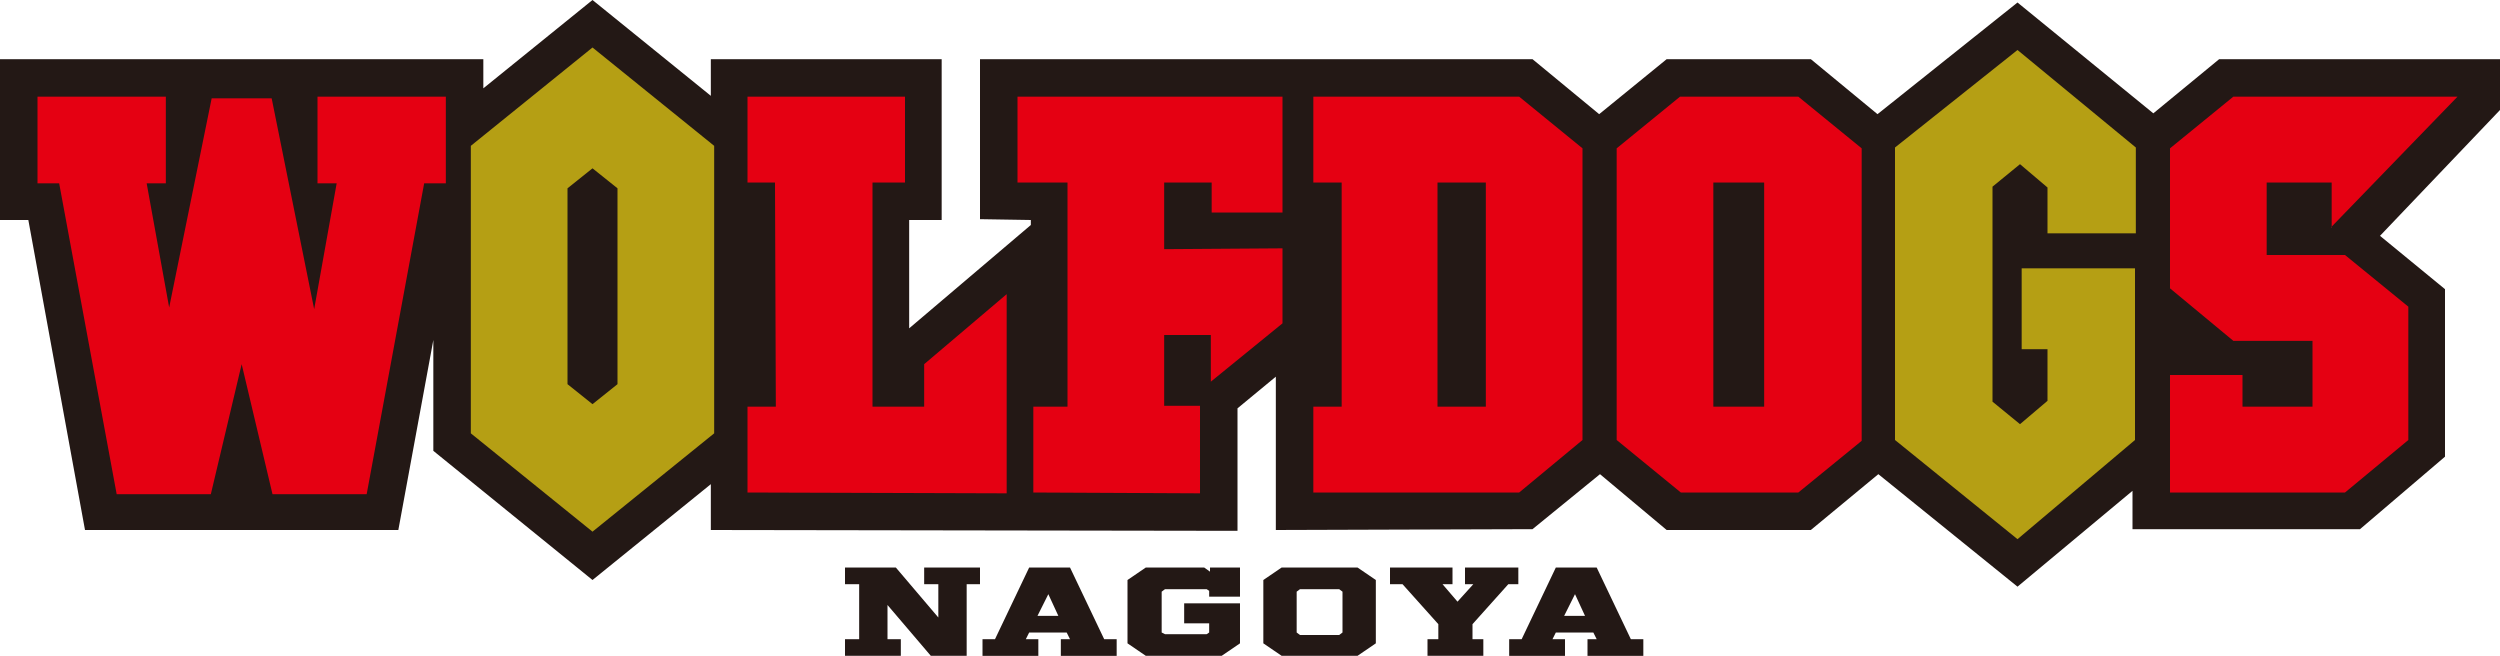 <?xml version="1.0" encoding="UTF-8"?>
<svg id="_レイヤー_1" data-name="レイヤー 1" xmlns="http://www.w3.org/2000/svg" version="1.1" viewBox="0 0 300 78.7">
  <defs>
    <style>
      .cls-1 {
        fill: #231815;
      }

      .cls-1, .cls-2, .cls-3, .cls-4 {
        stroke-width: 0px;
      }

      .cls-2 {
        fill: #b59f14;
      }

      .cls-3 {
        fill: #e50012;
      }

      .cls-4 {
        fill: #221e1f;
      }
    </style>
  </defs>
  <polyline class="cls-1" points="266.3 7.1 258.4 13.6 242.1 .3 225.3 13.7 217.3 7.1 200 7.1 191.9 13.7 183.9 7.1 117.6 7.1 117.6 26.3 123.7 26.4 123.7 27 109.1 39.4 109.1 26.4 113 26.4 113 7.1 85.3 7.1 85.3 11.5 71.1 0 58 10.6 58 7.1 0 7.1 0 26.4 3.4 26.4 10.2 63.6 47.8 63.6 52 40.8 52 54.1 71.1 69.6 85.3 58.1 85.3 63.6 148.5 63.7 148.5 49 153.1 45.2 153.1 63.6 183.9 63.5 192 56.9 200 63.6 217.3 63.6 225.4 56.9 242.1 70.4 255.9 58.9 255.9 63.5 283.2 63.5 293.4 54.8 293.4 34.7 285.6 28.3 300 13.2 300 7.1 266.3 7.1"/>
  <polyline class="cls-4" points="139.7 40.2 139.7 48.7 139.7 40.2"/>
  <polyline class="cls-4" points="128.1 21.9 122.1 21.9 128.1 21.9 128.1 48.8 128.1 21.9"/>
  <polyline class="cls-4" points="145.4 21.9 145.4 25.5 145.4 21.9"/>
  <polyline class="cls-4" points="182.3 11.6 188.1 16.3 182.3 11.6 158.3 11.6 182.3 11.6"/>
  <polyline class="cls-4" points="71.1 5.7 58 16.3 71.1 5.7"/>
  <polyline class="cls-4" points="44.1 59.2 50.1 26.4 44.1 59.2"/>
  <polyline class="cls-4" points="93 21.9 93.1 22.5 93 21.9 92.5 21.9 92.3 21.9 92.5 21.9 93 21.9"/>
  <polyline class="cls-4" points="120.8 35.3 112.4 42.4 120.8 35.3"/>
  <polyline class="cls-4" points="110.9 43.7 110.9 48.8 110.9 43.7"/>
  <polyline class="cls-4" points="71.1 48.6 72 47.9 71.1 48.6"/>
  <path class="cls-4" d="M286.5,54.9c1.1-.9,2.1-1.7,2.4-2v-16,16c-.3.3-1.3,1.1-2.4,2"/>
  <polyline class="cls-4" points="279.7 27.3 294.9 11.6 279.7 27.3"/>
  <polyline class="cls-4" points="242.1 6 255.9 17.4 242.1 6"/>
  <polyline class="cls-4" points="201.6 11.6 194.3 17.6 201.6 11.6"/>
  <polyline class="cls-4" points="242.6 41.9 244.2 41.9 242.6 41.9 242.6 32.2 242.6 41.9"/>
  <polyline class="cls-4" points="237.2 9.9 227.8 17.4 237.2 9.9"/>
  <polyline class="cls-4" points="242.4 50.9 245.7 48.1 245.7 45 245.7 48.1 242.4 50.9"/>
  <polyline class="cls-4" points="256.2 37 256.2 40.6 256.2 37"/>
  <polyline class="cls-4" points="139.7 21.9 139.7 29.9 139.7 21.9"/>
  <polyline class="cls-4" points="85.3 17.2 71.1 5.7 85.3 17.2"/>
  <polyline class="cls-4" points="71.1 20.2 72.6 21.4 71.1 20.2"/>
  <polyline class="cls-1" points="117.6 68.1 117.6 70.1 116 70.1 116 78.7 111.7 78.7 106.5 72.6 106.5 76.7 108.1 76.7 108.1 78.7 101.4 78.7 101.4 76.7 103.1 76.7 103.1 70.1 101.4 70.1 101.4 68.1 107.5 68.1 112.6 74.1 112.6 70.1 110.9 70.1 110.9 68.1 117.6 68.1"/>
  <path class="cls-1" d="M134,76.7v2h-6.7v-2h1.1l-.4-.8h-4.5l-.4.8h1.5v2h-6.7v-2h1.5l4.1-8.6h4.9l4.1,8.6h1.3M125.8,71.3l-1.3,2.6h2.5l-1.2-2.6Z"/>
  <polyline class="cls-1" points="145.1 71.6 145.1 70.9 144.8 70.7 139.8 70.7 139.4 71 139.4 75.9 139.8 76.1 144.8 76.1 145.1 75.9 145.1 74.8 142.1 74.8 142.1 72.4 148.8 72.4 148.8 77.2 146.6 78.7 137.5 78.7 135.3 77.2 135.3 69.6 137.5 68.1 144.5 68.1 145.2 68.6 145.2 68.1 148.8 68.1 148.8 71.6 145.1 71.6"/>
  <path class="cls-1" d="M165.1,69.6v7.6l-2.2,1.5h-9.1l-2.2-1.5v-7.6l2.2-1.5h9.1l2.2,1.5M160.7,70.7h-4.7l-.4.3v4.9l.4.3h4.7l.4-.3v-4.9l-.4-.3Z"/>
  <polyline class="cls-1" points="176.7 74.9 176.7 76.7 178 76.7 178 78.7 171.3 78.7 171.3 76.7 172.6 76.7 172.6 74.9 168.3 70.1 166.8 70.1 166.8 68.1 174.3 68.1 174.3 70.1 173.1 70.1 174.9 72.2 176.8 70.1 175.8 70.1 175.8 68.1 182.2 68.1 182.2 70.1 181 70.1 176.7 74.9"/>
  <path class="cls-1" d="M197.2,76.7v2h-6.7v-2h1.1l-.4-.8h-4.5l-.4.8h1.5v2h-6.7v-2h1.5l4.1-8.6h4.9l4.1,8.6h1.3M189,71.3l-1.3,2.6h2.5l-1.2-2.6Z"/>
  <polyline class="cls-3" points="110.9 43.7 110.9 48.8 104.7 48.8 104.7 21.9 108.6 21.9 108.6 11.6 89.7 11.6 89.7 21.9 93 21.9 93.1 48.8 89.7 48.8 89.7 59.1 120.8 59.2 120.8 35.3 110.9 43.7"/>
  <path class="cls-3" d="M182.3,11.6h-24.7v10.3h3.4v26.9h-3.4v10.3c1.3,0,24.6,0,24.7,0l7.6-6.3V17.8l-7.6-6.2M178.3,48.8h-5.8v-26.9h5.8v26.9Z"/>
  <path class="cls-3" d="M279.7,27.3l15.2-15.7h-26.9l-7.6,6.2v16.8l7.6,6.3h9.5v7.9s-8.4,0-8.4,0v-3.8h-8.7v14.1s20.8,0,21,0l7.6-6.3v-16l-7.6-6.2h-9.4v-8.7h7.8v5.4"/>
  <path class="cls-3" d="M215.7,11.6h-14.1l-7.6,6.2v35l7.7,6.3h14.1s7.6-6.2,7.6-6.2V17.8l-7.6-6.2M211.7,21.9v26.9h-6.1v-26.9h6.1Z"/>
  <polyline class="cls-2" points="242.1 6 227.4 17.7 227.4 52.8 242.1 64.7 256.2 52.8 256.2 32.2 242.6 32.2 242.6 41.9 245.7 41.9 245.7 48.1 242.4 50.9 239.1 48.2 239.1 22.4 242.4 19.7 245.7 22.5 245.7 28 256.3 28 256.3 17.7 242.1 6"/>
  <polyline class="cls-3" points="122.1 11.6 122.1 21.9 128.1 21.9 128.1 48.8 124 48.8 124 59.1 144 59.2 144 48.7 139.7 48.7 139.7 40.2 145.3 40.2 145.3 45.8 153.9 38.8 153.9 29.8 139.7 29.9 139.7 21.9 145.4 21.9 145.4 25.5 153.9 25.5 153.9 11.6 122.1 11.6"/>
  <path class="cls-3" d="M38.1,11.6v10.4h2.3l-2.7,15.1-5.1-25.3s-7.2,0-7.2,0l-5.1,25.1-2.7-14.9h2.3v-10.4H4.5v10.4h2.6l6.9,37.3h11.3l3.7-15.6,3.7,15.6h11.3l6.9-37.3h2.6v-10.4h-15.4"/>
  <path class="cls-2" d="M71.1,5.7l-14.6,11.8v34.5l14.6,11.8,14.6-11.8V17.5l-14.6-11.8M68.1,22.6l3-2.4,3,2.4v23.5l-3,2.4-3-2.4v-23.5Z"/>
</svg>